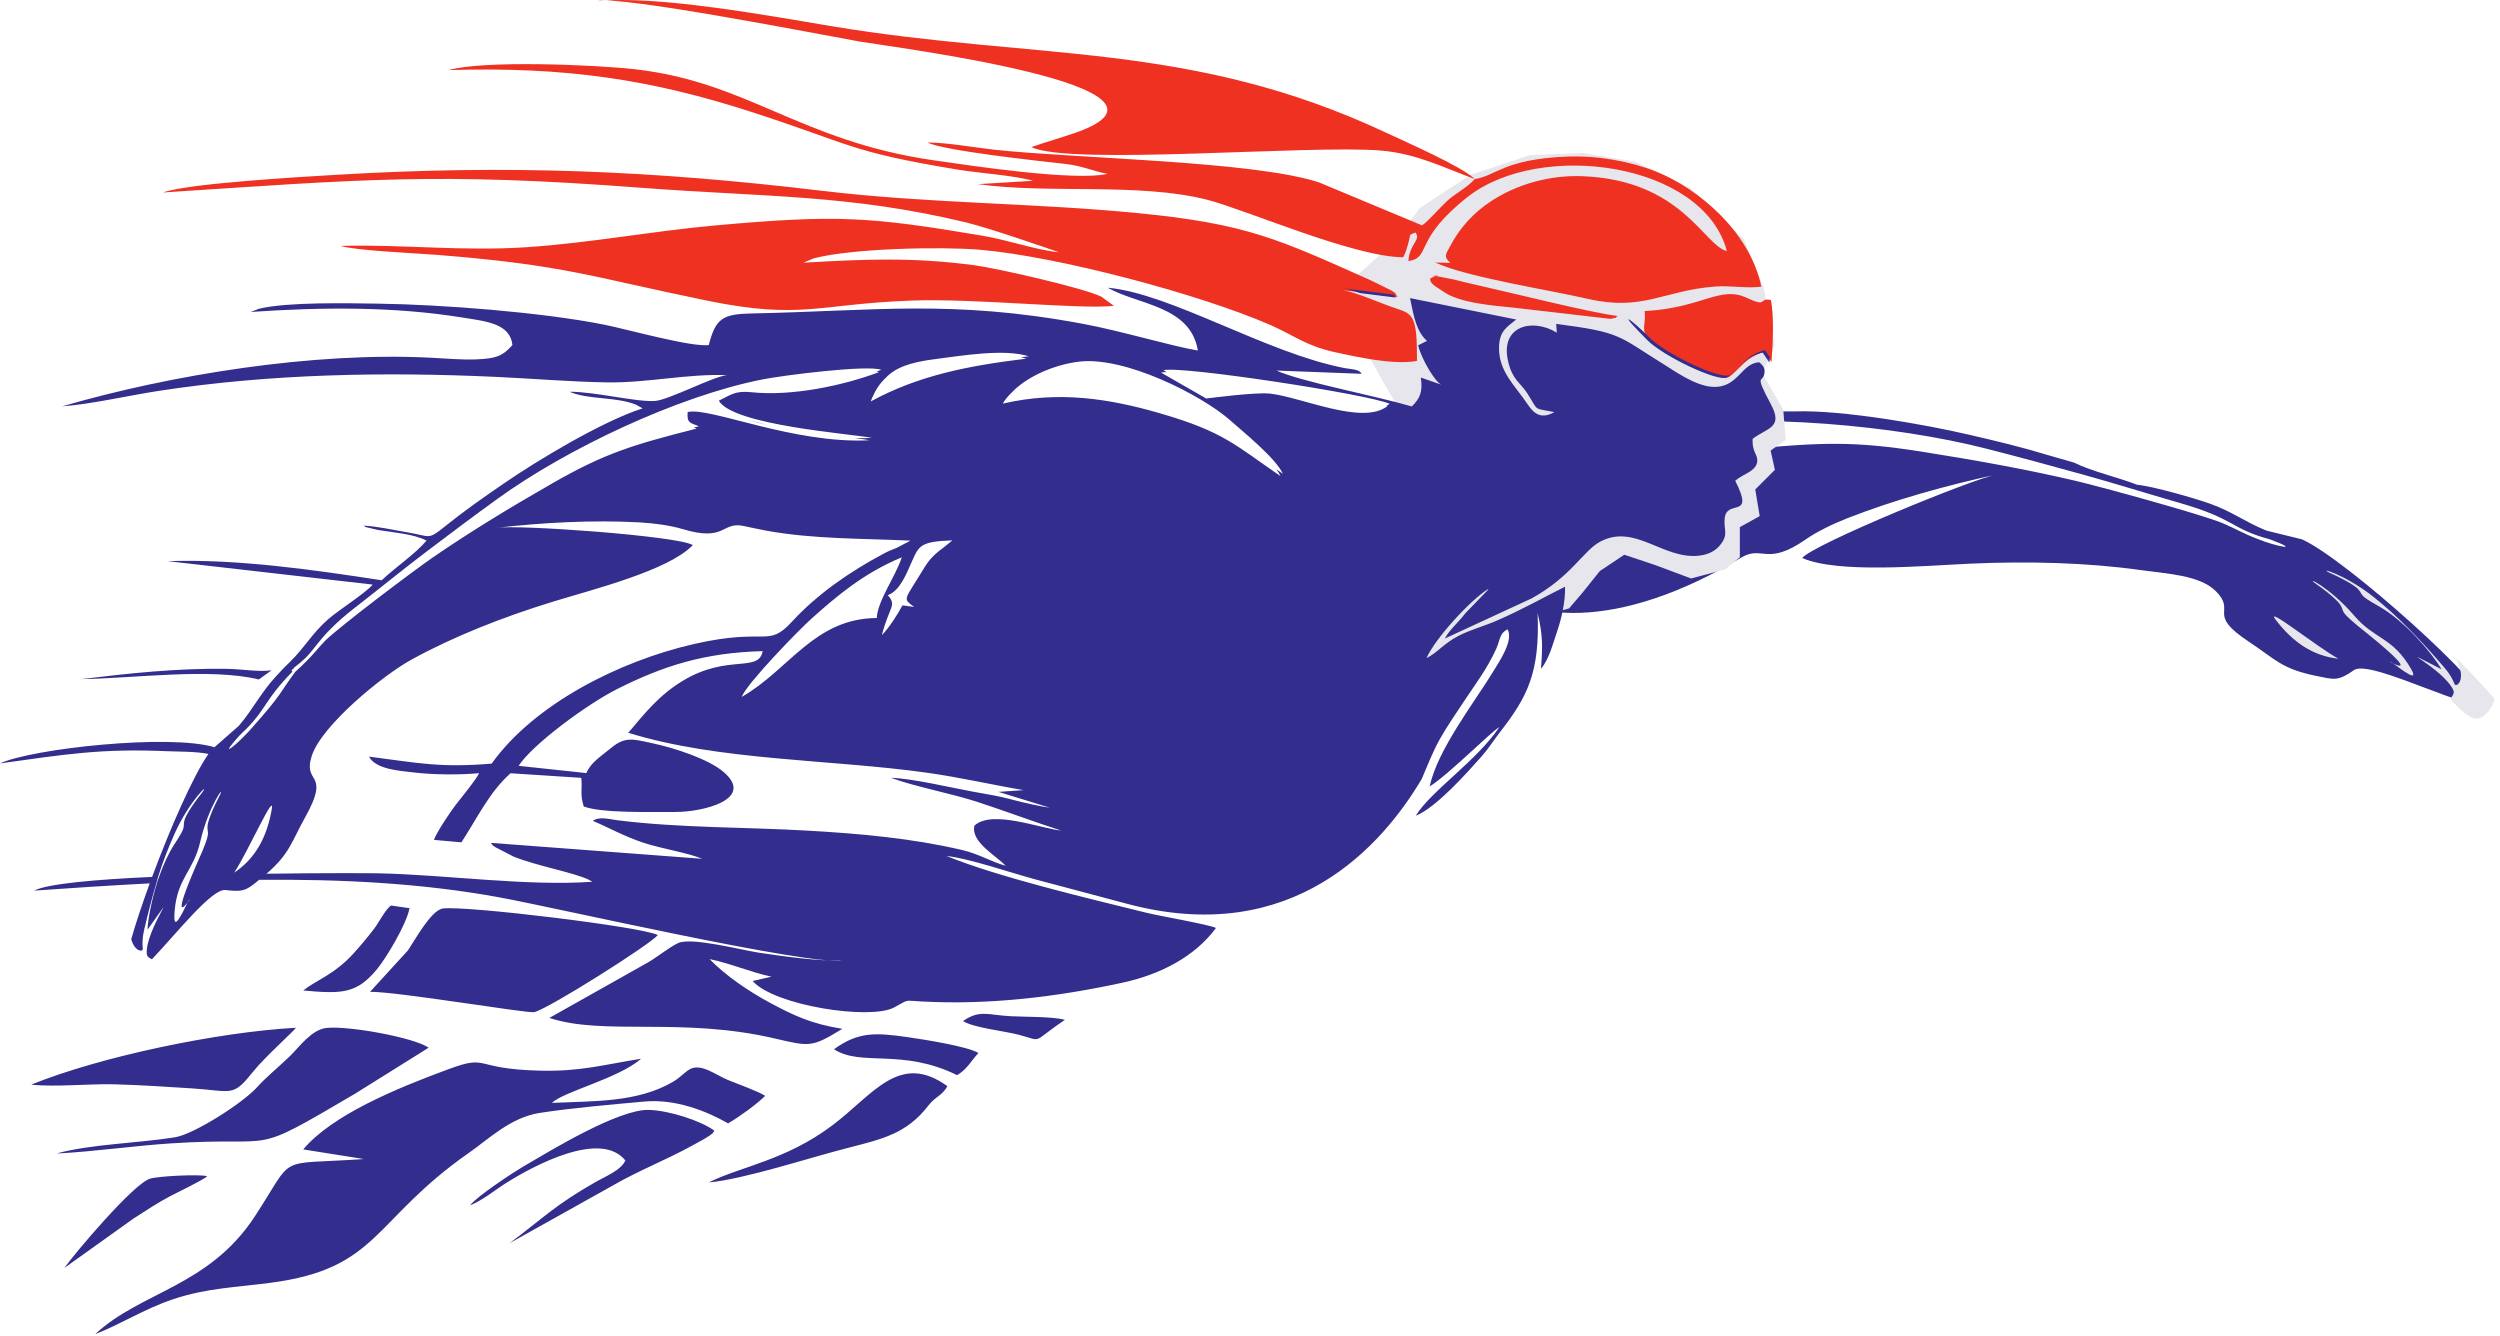<svg width="318" height="170" viewBox="0 0 318 170" fill="none" xmlns="http://www.w3.org/2000/svg">
<path fill-rule="evenodd" clip-rule="evenodd" d="M288.744 68.611C283.615 67.218 284.486 66.045 277.153 63.942C273.14 62.791 269.058 61.503 264.941 60.364C260.709 59.193 256.935 58.159 252.587 57.051C241.12 54.127 223.715 52.539 211.503 54.251C184.088 58.096 200.887 60.678 213.225 55.134C215.516 54.105 216.23 54.634 218.43 54.754C218.315 58.321 202.976 64.604 200.415 66.046C210.965 63.114 220.233 54.377 223.004 54.737C223.891 56.21 223.38 56.303 222.398 57.116C231.695 56.281 235.771 56.088 244.311 57.431C251.122 58.503 257.57 59.658 263.96 61.149C267.201 61.906 280.131 65.46 282.668 66.528C284.402 67.257 285.269 67.832 287.167 68.556C289.398 69.482 293.033 70.204 288.744 68.611ZM228.362 52.328C234.377 52.131 244.881 54.003 250.364 55.272C254.053 56.125 257.345 56.92 260.671 57.938L263.838 58.848C265.995 59.937 269.37 60.703 271.862 61.666C273.893 61.852 279.223 63.396 281.105 64.065C283.947 65.075 285.578 66.398 288.302 67.496L292.802 68.601C298.491 71.143 316.682 87.684 315.695 89.064C315.739 91.433 301.602 83.725 299.43 85.238C297.34 86.694 296.915 86.436 294.659 85.982C290.174 85.081 289.375 83.814 286.096 81.655C280.508 77.976 284.594 77.891 281.818 75.163C279.77 73.15 275.637 72.985 272.302 72.515C265.529 71.561 257.996 71.371 250.721 71.692C244.767 71.955 233.816 72.985 229.236 70.977C230.627 69.245 250.963 60.889 253.996 60.345C247.565 61.751 241.054 63.552 235.071 65.883C233.118 66.644 231.088 67.637 229.667 68.627C224.795 72.02 224.187 69.409 221.635 70.841C220.714 71.358 219.819 71.905 218.913 72.397C187.35 89.529 173.244 62.587 208.351 52.684C214.246 51.021 221.264 52.433 228.362 52.328Z" fill="#332D8D"/>
<path fill-rule="evenodd" clip-rule="evenodd" d="M180.845 26.743L187.203 22.597L194.667 20.109L201.302 19.833L207.937 20.938L214.848 24.256L221.483 30.614L223.971 36.696L225.353 43.884L223.694 47.478L226.459 52.177L226.735 55.771L224.8 57.153L225.353 59.641L222.865 62.129L223.418 65.447L220.93 66.829V70.699L219.271 72.081L215.124 73.187L210.701 71.529L206.554 70.146L203.237 72.358L201.025 75.123L199.367 77.057L197.431 77.61L192.732 78.993L183.609 84.522L175.868 86.457L181.674 71.529L181.121 56.601L176.698 49.136L170.244 37.677L178.08 30.614L180.845 26.743Z" fill="#E6E6EC" stroke="#E6E6EC" stroke-width="0.756" stroke-miterlimit="22.926"/>
<path fill-rule="evenodd" clip-rule="evenodd" d="M289.472 78.841C291.627 81.667 294.182 83.436 297.444 83.789C294.714 82.293 287.976 76.878 289.472 78.841Z" fill="#E6E6EC"/>
<path fill-rule="evenodd" clip-rule="evenodd" d="M296.484 72.933C294.499 72.044 298.136 72.912 301.957 75.962C305.079 78.454 307.891 81.375 310.988 84.993C311.62 85.731 311.984 86.409 312.21 86.991C312.423 87.542 313.777 86.521 312.493 83.977C311.94 82.881 317.171 88.733 317.293 88.854C317.425 88.983 316.49 91.354 315.055 91.394C313.753 91.43 311.951 89.147 311.765 89.011C311.513 88.825 312.328 88.4 312.065 87.8C310.841 85.01 303.365 81.467 310.57 85.135C309.381 83.127 305.928 78.985 302.499 77.067C299.919 75.624 300.678 75.75 299.953 74.941C299.644 74.597 298.503 73.837 296.484 72.933Z" fill="#E6E6EC"/>
<path fill-rule="evenodd" clip-rule="evenodd" d="M294.677 74.328C292.894 73.079 296.302 74.62 299.479 78.338C302.073 81.374 304.361 81.007 306.719 85.143C308.051 87.481 303.757 83.737 304.087 84.216C304.15 84.308 308.828 86.695 299.802 79.525C297.541 77.621 298.263 77.888 297.703 76.956C297.465 76.56 296.489 75.598 294.677 74.328Z" fill="#E6E6EC"/>
<path fill-rule="evenodd" clip-rule="evenodd" d="M209.196 39.568C209.418 41.282 208.603 42.001 209.777 43.181C211.867 45.283 218.65 48.471 219.902 47.971C221.402 46.899 222.007 45.415 224.452 44.765L225.33 46.053C225.504 43.961 225.685 40.153 225.258 38.165C223.676 37.812 224.936 39.188 222.187 37.886C218.792 36.278 216.537 39.186 209.196 39.568ZM181.924 35.423C181.848 36.148 182.82 36.532 183.583 37.08C185.671 38.584 190.048 38.873 192.671 39.149L204.83 40.558C205.952 40.357 205.35 40.471 205.757 40.189C202.55 39.828 192.303 37.248 187.914 36.27C186.902 36.044 185.907 35.799 184.922 35.552L182.8 35.134C181.01 35.293 184.069 34.774 182.348 35.234C182.288 35.25 182.182 35.306 182.134 35.322C182.085 35.338 181.988 35.38 181.924 35.423ZM187.59 22.776C186.766 23.751 184.975 24.723 184.096 25.54C183.198 26.374 181.609 28.201 180.889 28.669L167.745 23.187C159.324 20.465 136.89 20.172 126.506 19.046C123.812 18.753 120.523 18.134 117.972 18.122C119.863 19.143 131.897 20.448 135.485 20.849C137.743 21.101 138.904 21.747 140.866 22.111C136.727 23.078 123.32 21.051 118.627 20.369C101.746 17.914 95.143 10.415 80.691 8.801C75.686 8.242 61.48 7.639 57.056 8.916C71.976 8.47 82.784 10.088 95.738 14.287C108.484 18.419 107.935 19.27 121.745 21.564C124.535 22.027 129.16 22.326 131.402 23L124.399 23.421C133.286 24.689 144.919 23.2 153.559 25.41C158.463 26.665 172.216 32.706 178.491 32.722C178.814 32.074 178.893 31.777 179.12 30.994C179.51 29.65 179.1 29.956 180.058 29.576C180.777 30.579 179.292 30.936 179.151 33.209C182.106 32.758 179.684 30.538 186.718 25.026C195.926 17.809 216.672 20.632 219.662 31.942C216.743 31.238 213.953 22.926 201.346 22.415C196.966 22.237 192.813 23.518 189.642 25.607C187.388 27.092 185.713 28.978 184.51 31.21C183.856 32.424 183.596 32.639 184.489 33.437L182.564 33.393C186.579 35.264 196.874 36.839 202.005 38.021C208.987 39.629 211.628 36.937 218.184 36.447C220.164 36.298 222.263 36.718 224.044 36.463C222.582 29.451 216.004 23.984 210.717 21.85C207.456 20.533 203.271 19.764 199.347 19.918C191.266 20.235 190.276 22.391 187.59 22.776C186.007 21.203 179.062 18.168 176.288 16.868C151.451 5.226 131.906 7.692 105.764 3.328C98.24 2.071 83.263 -0.685 75.984 0.158C78.434 -0.688 104.716 4.465 109.369 5.287C113.18 5.959 153.575 11.019 136.793 16.888C134.974 17.524 132.919 18.097 131.193 18.709C136.012 21.096 166.692 18.388 175.674 19.153C180.268 19.545 183.888 21.43 187.59 22.776ZM20.736 24.483C46.188 22.821 55.51 21.902 81.542 23.884C97.215 25.078 108.05 24.718 122.895 28.295C126.046 29.055 134.681 32.079 134.682 32.08C132.055 31.868 128.128 30.514 125.035 29.994C110.586 27.56 106.505 27.282 91.059 28.667C83.05 29.385 75.034 30.91 66.993 31.444C58.812 31.989 51.081 31.067 43.348 31.276C45.133 31.877 52.789 32.199 55.522 32.415C71.961 33.714 75.16 35.22 90.024 38.258C101.902 40.686 104.066 38.675 115.867 38.236C124.148 37.928 137.182 39.374 141.695 38.908L140.088 37.73C137.585 36.555 126.775 34.123 124.028 33.752C116.215 32.7 110.146 32.953 102.2 33.415L103.516 32.86C108.433 31.574 119.776 31.352 124.636 31.767C134.558 32.616 152.561 37.411 161.519 41.309C164.677 42.683 166.041 43.982 169.914 44.824C172.576 45.403 177.38 46.468 180.24 45.904C180.266 40.186 179.758 39.941 177.549 39.22C175.544 38.564 172.687 37.228 170.825 36.912L177.782 37.786C177.27 37.061 177.832 37.526 177.011 36.961L174.262 35.61C162.732 30.49 158.752 28.463 144.6 27.094C131.228 25.801 118.035 25.881 104.604 24.275C82.931 21.684 64.594 20.933 42.739 22.238C38.417 22.496 23.868 23.325 20.736 24.483Z" fill="#EF3122"/>
<path fill-rule="evenodd" clip-rule="evenodd" d="M94.342 88.65C94.985 86.953 101.581 80.154 103.23 78.683C106.34 75.907 109.824 72.911 114.707 70.892C113.954 73.25 111.606 76.462 111.527 78.608C103.538 78.676 100.428 85.171 94.342 88.65ZM173.043 37.287L177.522 37.85C177.387 37.658 177.326 37.55 177.295 37.483L170.865 36.675C171.5 36.783 172.25 37.009 173.043 37.287ZM70.196 140.286C71.711 138.838 78.634 137.197 81.56 134.671C76.67 135.437 73.895 136.326 68.542 136.185C60.056 135.961 62.256 134.085 57.088 135.986C50.319 138.474 42.216 141.855 38.569 146.206L46.283 147.432C34.814 148.217 37.689 146.669 32.407 154.734C26.562 163.659 17.931 164.287 12.115 169.695C15.293 168.484 18.323 166.494 22.051 165.252C26.299 163.836 29.96 163.758 34.403 163.173C48.248 161.352 47.3 155.26 59.695 146.605C62.219 144.842 64.952 142.135 68.671 141.56C72.742 140.93 77.814 140.496 81.965 140.117C85.959 139.752 89.9 141.347 92.616 142.892C94.167 141.982 96.189 140.501 97.33 139.397C96.609 138.868 93.6 137.797 92.57 137.365C91 136.705 89.14 135.195 87.72 136.02C87.053 136.407 86.539 137.051 85.636 137.585C81.104 140.267 75.487 140.041 70.196 140.286ZM47.072 126.16C50.514 126.121 67.164 128.934 67.951 128.746C69.817 128.303 82.787 120.081 83.678 118.936C81.652 117.881 59.063 115.156 56.313 115.565C54.822 115.786 52.724 119.668 51.891 120.889L47.072 126.16ZM7.179 146.728C11.994 146.486 16.874 145.76 21.713 145.44C35.983 144.499 31.273 147.286 45.223 139.083L54.526 133.266C52.671 131.978 44.38 130.457 41.538 130.754C39.624 130.955 38.062 133.189 36.87 134.347C35.59 135.591 33.828 137.033 32.714 138.277C30.896 140.306 24.683 144.269 22.261 144.662C17.619 145.416 11.489 145.53 7.179 146.728ZM3.969 137.965C6.893 138.302 11.406 137.833 14.612 137.926C17.928 138.021 21.191 138.229 24.475 138.446C29.674 138.79 29.567 139.604 32.275 136.221C33.681 134.464 37.533 131.01 37.642 130.731C27.695 131.277 12.756 134.401 3.969 137.965ZM77.811 150.874C81.192 148.903 84.887 147.477 87.986 145.751C88.514 145.457 88.996 145.21 89.563 144.888C89.689 144.817 90.244 144.469 90.305 144.42C90.868 143.965 90.599 144.233 90.854 143.811C89.089 142.525 85.133 141.272 82.58 141.18C78.71 141.04 70.022 146.362 66.571 148.377C65.439 149.038 60.7 152.121 59.789 153.322C61.401 152.677 62.93 151.386 64.441 150.438C67.98 148.216 76.4 143.721 79.542 147.606C79.05 148.827 76.992 149.651 75.858 150.294C70.518 153.321 68.978 155.042 64.825 158.129L77.811 150.874ZM221.838 45.285C221.356 45.748 220.913 46.279 220.478 46.733C220.92 46.314 221.362 45.78 221.838 45.285ZM90.16 150.407C94.568 150.011 102.924 147.278 107.63 146.071C112.285 144.877 115.323 144.211 118.093 140.622C118.991 139.459 119.774 139.436 120.517 138.168C114.403 133.747 111.092 139.214 105.879 143.141C99.919 147.631 94.102 148.403 90.16 150.407ZM106.086 133.463C109.572 135.726 114.714 133.299 121.747 136.759C122.994 136.025 123.521 134.961 124.453 133.942C123.147 133.108 117.412 132.201 115.382 131.915C111.434 131.36 109.194 131.201 106.086 133.463ZM38.568 125.991C43.499 126.433 45.337 126.419 47.934 123.308C49.085 121.928 51.706 117.591 52.093 115.52L49.717 115.181C48.938 115.801 48.23 117.306 47.526 118.217C46.624 119.383 45.898 120.249 44.956 121.289C42.504 123.995 40.131 124.723 38.568 125.991ZM16.964 155.01C18.602 153.963 19.937 153.055 21.683 152.133C22.666 151.613 25.689 150.19 26.362 149.616C25.435 149.341 20.27 149.583 19.099 149.923C16.993 150.534 9.402 159.535 8.185 161.285L16.964 155.01ZM129.603 131.625C132.812 132.469 131.031 132.718 135.464 129.711C133.708 129.292 130.532 129.364 128.563 129.262C125.651 129.111 124.621 128.406 122.498 129.878C123.864 130.747 127.731 131.132 129.603 131.625ZM31.006 93.691C29.511 95.22 27.933 96.356 30.488 93.529L30.67 93.36L30.788 93.229C31.011 93.023 31.217 92.827 31.408 92.639C33.917 90.082 33.668 89.048 37.184 85.442L37.081 85.243C37.194 85.157 37.302 85.073 37.406 84.991L37.381 84.943C38.015 84.46 38.505 84.036 38.911 83.643C40.052 82.462 40.519 81.511 42.113 79.95C42.835 79.211 43.807 78.336 45.25 77.219C48.201 74.935 51.158 72.505 54.202 70.201C57.332 67.832 60.126 65.729 63.376 63.382C71.949 57.192 86.05 50.414 97.024 48.255C99.663 47.736 110.295 46.388 112.103 47.039C111.904 47.113 111.701 47.188 111.495 47.261C111.616 47.283 111.719 47.309 111.803 47.339C107.242 49.053 100.714 50.431 95.606 49.892C93.445 49.665 92.943 50.256 91.433 50.967C93.247 54.104 108.223 55.165 110.901 55.699C110.183 55.738 109.46 55.746 108.735 55.729C109.564 55.834 110.212 55.922 110.601 56C100.934 56.512 90.215 51.714 87.47 52.413C87.344 53.835 87.819 53.788 88.912 54.216L88.255 54.383C88.366 54.423 88.484 54.466 88.612 54.516C80.436 56.591 76.918 57.659 70.215 61.503C64.868 64.569 59.862 67.6 55.031 70.923C52.64 72.567 43.467 79.482 41.416 81.444C40.44 82.452 39.917 83.186 38.881 84.201C38.69 84.395 38.483 84.6 38.251 84.817L37.572 85.438C35.525 88.195 35.991 88.144 32.162 92.452C31.817 92.864 31.404 93.3 31.006 93.691ZM95.118 53.426C95.937 53.668 96.836 53.888 97.778 54.088C96.853 53.867 95.963 53.642 95.118 53.426ZM52.325 83.911C57.683 80.964 63.977 78.489 70.247 76.56C75.379 74.981 85.026 72.581 88.129 69.337C86.292 68.171 65.915 66.711 63.144 67.138C69.115 66.465 75.306 66.129 81.253 66.442C83.193 66.544 85.288 66.835 86.868 67.31C92.281 68.938 91.797 66.353 94.501 66.889C95.477 67.082 96.442 67.311 97.396 67.486C103.479 68.601 109.7 68.478 115.81 68.769L114.058 69.69C113.428 69.931 112.973 70.116 112.376 70.435C108.108 72.713 103.988 75.55 100.76 79.053C97.597 82.487 97.681 79.771 88.292 81.915C78.797 84.082 67.976 89.533 62.536 97.132C55.886 97.69 53.072 97.022 46.932 96.242C47.833 97.878 50.764 98.035 52.827 98.276C55.225 98.556 58.539 98.573 60.938 98.349C60.572 99.167 58.719 101.406 57.932 102.423C57.412 103.096 55.531 105.837 55.203 106.835L58.69 107.143C60.666 104.136 62.23 100.761 64.941 98.358L73.937 98.941C74.104 100.508 73.735 100.894 74.252 102.585C76.57 103.456 82.784 103.268 85.889 103.283C89.436 103.3 96.152 101.646 91.989 98.151C90.099 96.564 85.935 95.167 82.868 94.513C80.575 94.024 79.525 93.66 77.784 95.099C76.497 96.163 75.103 97.013 74.591 98.337L65.968 97.414C67.711 94.719 74.626 89.596 78.51 87.642C84.422 84.667 89.648 83.022 97.01 82.824C96.501 85.608 92.599 83.158 86.912 86.562C83.849 88.395 82.091 90.648 79.917 93.209C91.387 96.774 105.614 96.571 117.811 98.276C122.183 98.888 126.143 99.82 130.191 100.502L127.006 100.727L133.553 102.745C132.266 102.564 130.162 102.096 128.735 101.71C126.972 101.233 125.736 101.061 123.761 100.7C120.779 100.157 116.145 99.03 113.33 98.937C116.349 100.062 120.966 100.909 124.325 102.004C127.835 103.148 131.49 104.532 134.978 105.644C132.492 105.433 126.211 102.939 123.957 105.013C123.402 107.077 126.815 108.916 127.92 110.129C126.061 109.619 124.541 108.625 122.38 108.12C115.956 106.619 109.444 106.045 102.8 105.66C94.737 105.192 86.57 105.332 78.555 104.34C77.545 104.216 76.206 103.802 75.412 104.418C77.434 105.259 79.34 106.375 81.905 107.216C84.168 107.956 87.424 108.456 89.332 109.239L62.443 107.213C62.88 107.769 62.48 107.359 62.994 107.754L65.334 108.962C68.248 110.143 72.987 110.981 74.885 111.895L75.343 112.158C67.054 112.753 56.772 111.27 48.183 111.086C47.043 111.062 41.091 111.034 33.902 111.138C36.849 108.6 37.07 107.088 38.861 103.876C42.118 98.033 38.456 99.844 39.658 96.142C40.92 92.256 48.683 85.913 52.325 83.911ZM20.055 112.01L19.973 112.32C19.238 114.648 18.832 116.933 18.759 118.263C23.456 111.682 18.461 118.277 18.665 121.317C18.693 121.741 19.09 121.891 19.328 122.02C22.489 118.691 26.962 112.989 28.689 113.212C31.065 113.519 31.434 113.16 32.962 111.914C43.387 111.813 53.749 112.342 63.63 114.163C70.834 115.491 102.948 122.873 107.149 122.156C104.251 122.309 99.62 121.642 96.552 121.185C94.293 120.848 87.892 119.156 86.231 119.969C85.038 120.553 83.573 121.768 82.342 122.467L69.878 129.48C76.819 131.771 86.708 129.334 98.526 132.089C103.034 133.141 103.249 133.249 107.146 130.866C103.226 130.244 100.952 129.169 97.987 127.577C95.216 126.089 92.308 124.111 90.254 121.998C92.835 122.511 95.465 123.669 98.132 124.231L95.733 124.784C98.519 127.927 110.616 129.762 113.689 128.168C115.745 127.101 114.824 127.256 117.183 127.385C125.849 127.857 134.425 126.81 142.813 124.992C147.518 123.972 151.954 121.731 154.671 118.038C153.798 117.6 147.465 116.509 145.849 116.108C138.221 114.22 127.105 111.607 120.398 108.885C123.172 109.157 128.527 111.004 131.681 111.855C135.488 112.881 139.394 113.888 143.22 114.924C164.514 120.693 175.931 107.371 180.836 99.1C181.572 97.4 182.233 95.654 183.102 94.097C184.048 92.404 185.049 90.984 186.074 89.426C187.596 87.111 189.191 85.057 190.322 82.522C190.856 81.325 190.709 80.588 191.764 80.042C192.564 81.46 190.668 84.215 190.006 85.307C187.593 89.288 182.85 95.344 181.853 100.039C184.328 98.481 189.667 93.063 190.72 92.486C187.867 96.754 181.959 100.669 180.081 103.767C182.692 102.722 186.637 98.266 188.451 96.223C189.422 95.129 189.889 94.296 190.749 93.192C194.266 88.678 195.899 85.595 195.581 77.953C196.257 80.848 196.227 82.196 196.013 85.059C197.012 83.965 197.583 81.709 198.068 80.309C198.613 78.733 199.132 76.485 199.074 74.628C196.187 76.064 193.683 77.518 190.384 78.947C188.688 79.682 187.099 80.074 185.532 80.877C183.649 81.842 182.86 83.012 181.45 83.718C182.477 81.316 187.023 76.293 189.386 74.866C189.344 74.937 189.261 74.953 189.241 75.066L186.396 78.003C185.422 79.282 184.417 80.037 183.777 81.225L194.832 76.112C199.911 73.308 201.374 70.048 203.559 68.891C207.99 66.545 211.601 71.242 216.182 70.674C217.391 70.523 218.247 70.034 218.826 69.301C219.921 67.917 219.219 67.415 219.381 65.917C219.652 63.406 223.264 66.136 220.72 61.156C221.648 60.309 223.067 60.073 223.458 58.998C223.783 57.815 222.854 57.773 222.932 55.824C224.763 54.413 226.87 54.448 225.277 51.464C222.985 47.17 224.34 48.948 224.456 47.297C224.501 46.66 224.063 46.361 223.796 46.087C221.449 46.157 221.111 49.45 217.755 49.201C215.563 49.038 213.01 47.194 211.426 46.213C205.784 42.718 206.273 42.272 197.947 41.199L198.027 42.315C194.889 40.4 190.76 41.465 191.839 45.993C192.4 48.349 193.356 48.631 194.23 49.969C195.815 52.398 194.856 51.844 197.712 52.419C196.138 53.313 195.196 52.752 194.333 51.454C192.722 49.026 190.588 47.261 190.679 44.105C190.738 42.038 191.741 41.577 192.86 40.644L179.356 37.922C179.831 40.21 180.141 42.135 181.51 43.362L180.39 43.924C180.817 45.711 182.589 48.658 183.362 48.941L180.726 48.026C181.019 49.907 180.555 50.738 179.583 51.702C174.674 50.264 165.603 48.591 162.369 47.135L173.184 47.548C172.887 46.931 171.95 46.997 171.027 46.819C161.065 44.902 149.002 37.346 140.898 36.596C144.738 38.794 151.415 38.863 152.369 44.586C149.031 44.038 142.729 42.119 137.717 41.184C121.034 38.073 111.207 39.562 95.682 39.869C91.907 39.944 91.034 40.483 90.155 43.894C87.887 44.169 79.739 41.871 76.845 41.295C68.937 39.722 56.204 38.73 48.021 38.623C44.375 38.575 36.611 38.382 32.933 39.275L31.886 39.68C40.868 39.07 50.045 38.957 58.962 40.413C61.766 40.871 64.895 41.126 65.182 43.892C63.883 45.358 63.014 45.605 60.58 45.712C58.805 45.79 56.66 45.598 54.874 45.505C39.876 44.726 21.708 47.666 7.9 51.689C11.685 51.399 16.283 50.32 20.238 49.713C34.391 47.545 48.818 47.282 63.093 47.94C67.772 48.156 72.541 48.562 77.204 48.64C82.312 48.725 87.494 47.511 92.499 47.722C90.82 47.828 85.149 50.848 83.341 50.998C81.046 51.189 75.538 49.79 72.441 49.834C74.877 50.87 78.322 50.442 80.876 51.466L81.743 51.942C76.585 53.599 68.424 58.529 64.275 61.369C61.483 63.28 59.006 65.017 56.583 66.969C54.361 68.759 54.795 68.201 51.76 67.701C50.103 67.428 47.933 66.925 46.184 66.862C46.257 66.905 46.367 66.87 46.414 66.97C46.46 67.069 46.588 67.051 46.644 67.071L48.081 67.413C49.982 67.73 52.675 67.916 54.255 68.771C52.848 70.432 50.289 72.166 48.551 73.812C40.085 72.509 30.201 71.072 21.331 71.378L47.413 74.36C46.433 75.497 43.033 77.614 41.658 78.84C39.641 80.636 38.769 82.35 36.886 84.19C35.897 85.159 36.138 84.923 35.165 85.969C33.11 88.177 32.275 90.104 30.366 92.336L27.253 95.07L27.25 95.038C21.508 93.328 4.111 95.213 0 97.105C8.262 95.955 12.848 95.19 21.211 95.552C22.62 95.613 24.839 95.569 26.513 95.899C24.543 98.736 21.631 105.4 19.348 111.543C12.172 111.869 6.039 112.407 4.351 113.286C9.191 112.95 14.103 112.62 19.044 112.367C18.089 114.981 17.263 117.462 16.69 119.467C17.122 121.047 18.216 121.144 18.163 120.667C18.094 120.046 18.104 119.276 18.324 118.329C18.821 116.184 19.334 114.199 19.901 112.324L20.038 111.782L20.179 111.328C20.773 109.454 21.403 107.865 22.163 106.149C24.144 101.679 26.969 99.229 25.618 100.934C24.245 102.668 23.584 103.87 23.47 104.317C23.199 105.37 23.815 104.908 22.193 107.379C21.411 108.571 20.761 110.024 20.244 111.503L20.055 112.01ZM24.407 111.35C24.756 110.51 25.188 109.508 25.721 108.314C26.846 105.581 26.329 106.152 26.396 105.067C26.424 104.605 26.845 103.301 27.866 101.338C28.871 99.407 26.56 102.347 25.459 107.112C25.022 109.006 24.276 110.151 23.605 111.377L23.192 112.174C22.668 113.267 22.254 114.54 22.18 116.492C22.078 119.18 24.157 113.877 24.086 114.455C24.076 114.548 21.878 117.642 24.085 112.138L24.407 111.35ZM34.568 102.939C33.962 106.442 32.513 109.191 29.782 111.01C31.513 108.423 34.989 100.508 34.568 102.939ZM209.517 43.245C211.607 45.347 218.39 48.535 219.642 48.035C221.142 46.963 221.747 45.48 224.192 44.829L225.07 46.117C225.087 45.911 225.104 45.688 225.121 45.451L224.492 44.529C222.047 45.179 221.442 46.663 219.942 47.734C218.69 48.234 211.907 45.047 209.817 42.945C207.483 40.597 205.314 39.019 209.517 43.245ZM112.919 75.706C114.495 75.148 115.327 72.916 116.02 71.363C116.878 69.438 117.07 68.868 121.145 68.735L119.909 69.733C119.506 70.026 119.275 70.201 118.915 70.539C118.108 71.298 117.842 71.761 117.258 72.719C115 76.428 114.804 76.093 116.278 77.2L114.787 77.004C114.249 78.052 113.035 79.942 112.174 80.787C113.133 77.076 114.119 77.043 112.919 75.706ZM127.548 51.34C127.835 50.847 128.231 50.367 128.712 49.909C130.497 48.027 133.759 46.481 137.074 46.022C143.01 45.201 152.906 50.315 156.435 53.425C158.312 55.078 162.33 58.347 163.177 60.262C162.892 60.067 162.618 59.877 162.353 59.693C162.58 60.004 162.759 60.296 162.877 60.562C157.075 56.583 155.641 54.924 147.635 52.595C141.134 50.704 134.692 49.681 127.548 51.34ZM147.69 47.397C147.831 47.356 148.073 47.335 148.396 47.33L147.99 47.096C150.121 46.478 174.342 50.195 176.763 51.371C176.639 51.468 176.507 51.553 176.37 51.631C176.403 51.645 176.436 51.658 176.463 51.672C173.294 54.124 165.564 50.514 161.545 50.065C159.695 49.858 153.455 50.694 153.426 50.686L147.69 47.397ZM110.747 51.071C111.236 49.807 111.815 48.858 112.595 48.134C113.885 46.742 115.758 46.094 118.837 45.695C122.345 45.24 127.724 44.332 130.853 45.32C130.523 45.36 130.197 45.401 129.873 45.442C130.109 45.494 130.336 45.552 130.553 45.62C123.058 46.535 116.791 47.77 110.747 51.071ZM34.541 85.263C32.863 85.499 30.833 85.1 28.714 85.074C22.489 84.993 16.492 85.634 10.324 86.384C17.053 86.288 26.753 84.931 32.926 86.428L34.541 85.263Z" fill="#332D8D"/>
</svg>
